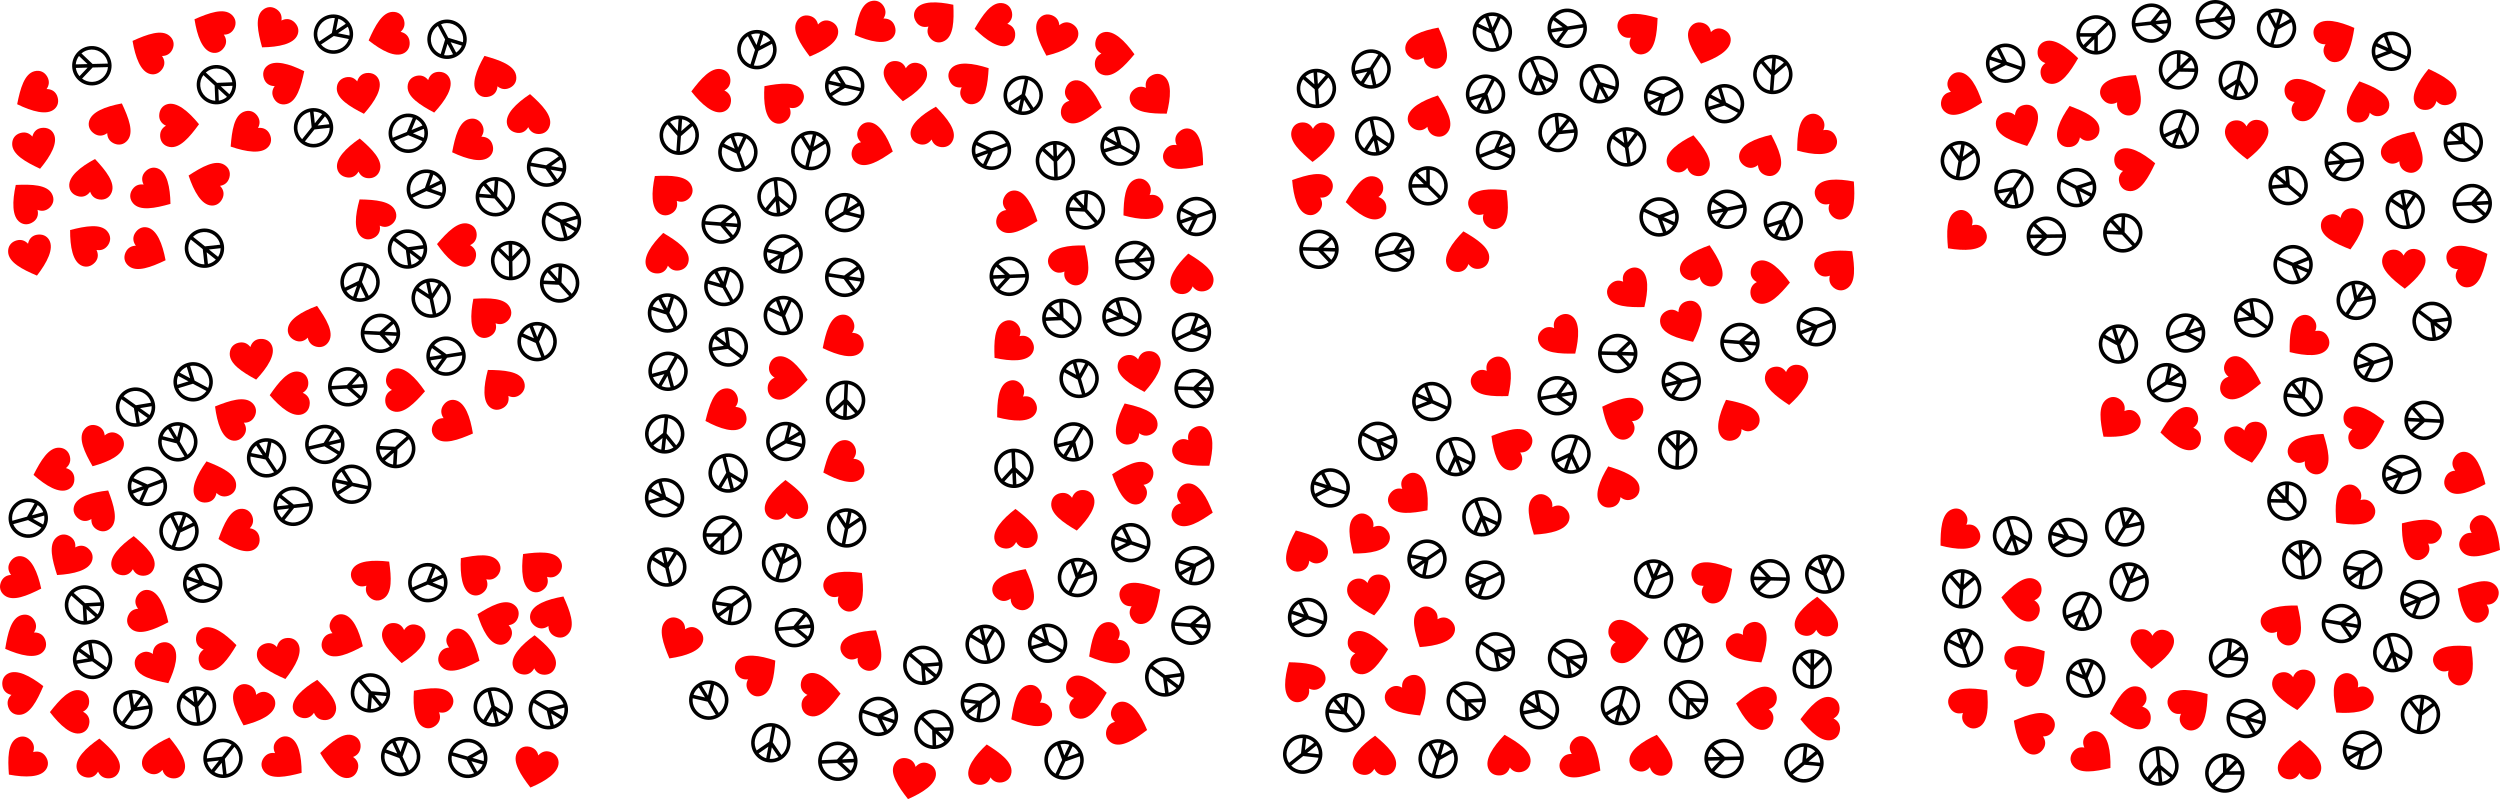 <?xml version="1.0" encoding="utf-8"?>
<svg version="1.1" id="Layer_1" xmlns="http://www.w3.org/2000/svg" xmlns:xlink="http://www.w3.org/1999/xlink" x="0px" y="0px"
	 viewBox="0 0 5000 1598.138" enable-background="new 0 0 5000 1598.138" xml:space="preserve">
<symbol  id="New_Symbol" viewBox="-25 -25 50 50">
	<path d="M0,25c-13.785,0-25-11.215-25-25s11.215-25,25-25S25-13.785,25,0S13.785,25,0,25z M20.494,0
		c0-4.84-1.688-9.293-4.504-12.803L2.253,0.933v19.436C12.497,19.244,20.494,10.539,20.494,0z M-2.253-20.369
		c-3.965,0.436-7.592,2.006-10.55,4.38L-2.253-5.44V-20.369z M2.253-5.44l10.55-10.55
		c-2.958-2.373-6.585-3.944-10.55-4.38V-5.44z M-2.253,20.369V0.933l-13.736-13.736
		C-18.806-9.293-20.494-4.84-20.494,0C-20.494,10.539-12.497,19.244-2.253,20.369z"/>
</symbol>
<symbol  id="New_Symbol_1" viewBox="-27.561 -25 55.122 50">
	<path fill="#FF0000" enable-background="new    " d="M27.09,14.346c-1.547,6.023-6.411,9.837-13.104,10.561
		C13.405,24.97,12.839,25,12.288,25c-5.817,0-9.956-3.397-12.323-8.04c-2.472,4.846-6.692,7.989-12.845,7.989
		c-0.407,0-0.823-0.014-1.248-0.042c-6.12-0.403-11.377-4.063-13.033-11.196C-30.14,0.878-16.038-12.239-0.035-25
		C16.984-12.326,30.261,2,27.09,14.346z"/>
</symbol>
<g>
	
		<use xlink:href="#New_Symbol_1"  width="55.122" height="50" x="-27.561" y="-25" transform="matrix(-1.498 0.493 0.493 1.498 4151.446 249.379)" overflow="visible"/>
	
		<use xlink:href="#New_Symbol_1"  width="55.122" height="50" x="-27.561" y="-25" transform="matrix(-1.067 -1.162 -1.162 1.067 3678.597 389.699)" overflow="visible"/>
	
		<use xlink:href="#New_Symbol_1"  width="55.122" height="50" x="-27.561" y="-25" transform="matrix(1.196 1.027 1.027 -1.196 4698.17 1395.285)" overflow="visible"/>
	
		<use xlink:href="#New_Symbol_1"  width="55.122" height="50" x="-27.561" y="-25" transform="matrix(0.236 1.559 1.559 -0.236 1988.248 51.69)" overflow="visible"/>
	
		<use xlink:href="#New_Symbol_1"  width="55.122" height="50" x="-27.561" y="-25" transform="matrix(-0.88 -1.308 -1.308 0.88 4056.761 1324.452)" overflow="visible"/>
	
		<use xlink:href="#New_Symbol_1"  width="55.122" height="50" x="-27.561" y="-25" transform="matrix(0.524 -1.487 -1.487 -0.524 2037.749 428.908)" overflow="visible"/>
	
		<use xlink:href="#New_Symbol_1"  width="55.122" height="50" x="-27.561" y="-25" transform="matrix(-0.195 -1.565 -1.565 0.195 2737.15 1303.222)" overflow="visible"/>
	
		<use xlink:href="#New_Symbol_1"  width="55.122" height="50" x="-27.561" y="-25" transform="matrix(1.221 0.998 0.998 -1.221 4231.96 842.892)" overflow="visible"/>
	
		<use xlink:href="#New_Symbol_1"  width="55.122" height="50" x="-27.561" y="-25" transform="matrix(-1.563 0.208 0.208 1.563 2381.682 546.286)" overflow="visible"/>
	
		<use xlink:href="#New_Symbol_1"  width="55.122" height="50" x="-27.561" y="-25" transform="matrix(-1.134 -1.096 -1.096 1.134 2985.63 408.999)" overflow="visible"/>
	
		<use xlink:href="#New_Symbol_1"  width="55.122" height="50" x="-27.561" y="-25" transform="matrix(1.034 1.19 1.19 -1.034 2018.887 689.932)" overflow="visible"/>
	
		<use xlink:href="#New_Symbol_1"  width="55.122" height="50" x="-27.561" y="-25" transform="matrix(-1.027 1.197 1.197 1.027 857.691 1407.165)" overflow="visible"/>
	
		<use xlink:href="#New_Symbol_1"  width="55.122" height="50" x="-27.561" y="-25" transform="matrix(1.093 1.137 1.137 -1.093 3924.487 469.34)" overflow="visible"/>
	
		<use xlink:href="#New_Symbol_1"  width="55.122" height="50" x="-27.561" y="-25" transform="matrix(0.815 -1.35 -1.35 -0.815 4966.271 1079.495)" overflow="visible"/>
	
		<use xlink:href="#New_Symbol_1"  width="55.122" height="50" x="-27.561" y="-25" transform="matrix(0.407 1.524 1.524 -0.407 775.385 70.701)" overflow="visible"/>
	
		<use xlink:href="#New_Symbol_1"  width="55.122" height="50" x="-27.561" y="-25" transform="matrix(1.527 0.393 0.393 -1.527 1629.396 74.888)" overflow="visible"/>
	
		<use xlink:href="#New_Symbol_1"  width="55.122" height="50" x="-27.561" y="-25" transform="matrix(-0.725 -1.401 -1.401 0.725 4939.748 525.88)" overflow="visible"/>
	
		<use xlink:href="#New_Symbol_1"  width="55.122" height="50" x="-27.561" y="-25" transform="matrix(0.741 1.392 1.392 -0.741 939.139 286.082)" overflow="visible"/>
	
		<use xlink:href="#New_Symbol_1"  width="55.122" height="50" x="-27.561" y="-25" transform="matrix(-0.894 -1.299 -1.299 0.894 1518.063 1343.412)" overflow="visible"/>
	
		<use xlink:href="#New_Symbol_1"  width="55.122" height="50" x="-27.561" y="-25" transform="matrix(0.325 1.543 1.543 -0.325 105.652 941.741)" overflow="visible"/>
	
		<use xlink:href="#New_Symbol_1"  width="55.122" height="50" x="-27.561" y="-25" transform="matrix(-1.393 0.739 0.739 1.393 3470.469 834.505)" overflow="visible"/>
	
		<use xlink:href="#New_Symbol_1"  width="55.122" height="50" x="-27.561" y="-25" transform="matrix(0.387 -1.529 -1.529 -0.387 2255.983 1450.299)" overflow="visible"/>
	
		<use xlink:href="#New_Symbol_1"  width="55.122" height="50" x="-27.561" y="-25" transform="matrix(-1.504 -0.473 -0.473 1.504 3407.34 528.108)" overflow="visible"/>
	
		<use xlink:href="#New_Symbol_1"  width="55.122" height="50" x="-27.561" y="-25" transform="matrix(0.643 -1.44 -1.44 -0.643 300.717 1228.359)" overflow="visible"/>
	
		<use xlink:href="#New_Symbol_1"  width="55.122" height="50" x="-27.561" y="-25" transform="matrix(-1.088 1.142 1.142 1.088 1074.683 1135.269)" overflow="visible"/>
	
		<use xlink:href="#New_Symbol_1"  width="55.122" height="50" x="-27.561" y="-25" transform="matrix(1.278 0.923 0.923 -1.278 547.293 62.763)" overflow="visible"/>
	
		<use xlink:href="#New_Symbol_1"  width="55.122" height="50" x="-27.561" y="-25" transform="matrix(-1.576 -0.065 -0.065 1.576 197.14 1516.55)" overflow="visible"/>
	
		<use xlink:href="#New_Symbol_1"  width="55.122" height="50" x="-27.561" y="-25" transform="matrix(-0.207 -1.563 -1.563 0.207 433.827 1295.457)" overflow="visible"/>
	
		<use xlink:href="#New_Symbol_1"  width="55.122" height="50" x="-27.561" y="-25" transform="matrix(-1.076 -1.153 -1.153 1.076 3945.435 1407.543)" overflow="visible"/>
	
		<use xlink:href="#New_Symbol_1"  width="55.122" height="50" x="-27.561" y="-25" transform="matrix(-1.464 0.585 0.585 1.464 3231.016 969.399)" overflow="visible"/>
	
		<use xlink:href="#New_Symbol_1"  width="55.122" height="50" x="-27.561" y="-25" transform="matrix(-1.577 -0.013 -0.013 1.577 4599.178 1519.445)" overflow="visible"/>
	
		<use xlink:href="#New_Symbol_1"  width="55.122" height="50" x="-27.561" y="-25" transform="matrix(0.321 -1.544 -1.544 -0.321 2165 207.014)" overflow="visible"/>
	
		<use xlink:href="#New_Symbol_1"  width="55.122" height="50" x="-27.561" y="-25" transform="matrix(1.073 1.155 1.155 -1.073 4701.405 1018.479)" overflow="visible"/>
	
		<use xlink:href="#New_Symbol_1"  width="55.122" height="50" x="-27.561" y="-25" transform="matrix(-0.71 -1.408 -1.408 0.71 573.237 160.119)" overflow="visible"/>
	
		<use xlink:href="#New_Symbol_1"  width="55.122" height="50" x="-27.561" y="-25" transform="matrix(1.388 0.749 0.749 -1.388 1357.542 1282.184)" overflow="visible"/>
	
		<use xlink:href="#New_Symbol_1"  width="55.122" height="50" x="-27.561" y="-25" transform="matrix(-0.139 1.571 1.571 0.139 4041.989 1198.274)" overflow="visible"/>
	
		<use xlink:href="#New_Symbol_1"  width="55.122" height="50" x="-27.561" y="-25" transform="matrix(0.986 1.231 1.231 -0.986 2025.127 809.94)" overflow="visible"/>
	
		<use xlink:href="#New_Symbol_1"  width="55.122" height="50" x="-27.561" y="-25" transform="matrix(0.22 1.562 1.562 -0.22 4359.938 859.522)" overflow="visible"/>
	
		<use xlink:href="#New_Symbol_1"  width="55.122" height="50" x="-27.561" y="-25" transform="matrix(-1.497 0.496 0.496 1.497 4731.043 200.138)" overflow="visible"/>
	
		<use xlink:href="#New_Symbol_1"  width="55.122" height="50" x="-27.561" y="-25" transform="matrix(-1.152 -1.077 -1.077 1.152 4915.428 1321.706)" overflow="visible"/>
	
		<use xlink:href="#New_Symbol_1"  width="55.122" height="50" x="-27.561" y="-25" transform="matrix(1.022 -1.201 -1.201 -1.022 2824.981 995.071)" overflow="visible"/>
	
		<use xlink:href="#New_Symbol_1"  width="55.122" height="50" x="-27.561" y="-25" transform="matrix(-0.553 -1.477 -1.477 0.553 4614.484 194.528)" overflow="visible"/>
	
		<use xlink:href="#New_Symbol_1"  width="55.122" height="50" x="-27.561" y="-25" transform="matrix(-0.232 -1.56 -1.56 0.232 4117.277 122.155)" overflow="visible"/>
	
		<use xlink:href="#New_Symbol_1"  width="55.122" height="50" x="-27.561" y="-25" transform="matrix(-0.734 1.396 1.396 0.734 423.855 56.897)" overflow="visible"/>
	
		<use xlink:href="#New_Symbol_1"  width="55.122" height="50" x="-27.561" y="-25" transform="matrix(1.466 -0.583 -0.583 -1.466 4039.808 255.251)" overflow="visible"/>
	
		<use xlink:href="#New_Symbol_1"  width="55.122" height="50" x="-27.561" y="-25" transform="matrix(0.334 1.541 1.541 -0.334 4258.299 1419.095)" overflow="visible"/>
	
		<use xlink:href="#New_Symbol_1"  width="55.122" height="50" x="-27.561" y="-25" transform="matrix(-1.563 -0.206 -0.206 1.563 1866.584 252.458)" overflow="visible"/>
	
		<use xlink:href="#New_Symbol_1"  width="55.122" height="50" x="-27.561" y="-25" transform="matrix(-0.913 -1.286 -1.286 0.913 1945.127 159.118)" overflow="visible"/>
	
		<use xlink:href="#New_Symbol_1"  width="55.122" height="50" x="-27.561" y="-25" transform="matrix(-1.444 -0.634 -0.634 1.444 3526.648 305.642)" overflow="visible"/>
	
		<use xlink:href="#New_Symbol_1"  width="55.122" height="50" x="-27.561" y="-25" transform="matrix(0.113 1.573 1.573 -0.113 578.751 787.607)" overflow="visible"/>
	
		<use xlink:href="#New_Symbol_1"  width="55.122" height="50" x="-27.561" y="-25" transform="matrix(-0.269 1.554 1.554 0.269 3510.972 1413.793)" overflow="visible"/>
	
		<use xlink:href="#New_Symbol_1"  width="55.122" height="50" x="-27.561" y="-25" transform="matrix(-0.492 1.498 1.498 0.492 414.613 363.429)" overflow="visible"/>
	
		<use xlink:href="#New_Symbol_1"  width="55.122" height="50" x="-27.561" y="-25" transform="matrix(0.778 1.372 1.372 -0.778 44.751 1278.275)" overflow="visible"/>
	
		<use xlink:href="#New_Symbol_1"  width="55.122" height="50" x="-27.561" y="-25" transform="matrix(0.972 -1.242 -1.242 -0.972 4189.857 1511.624)" overflow="visible"/>
	
		<use xlink:href="#New_Symbol_1"  width="55.122" height="50" x="-27.561" y="-25" transform="matrix(1.577 -0.036 -0.036 -1.577 4493.752 279.594)" overflow="visible"/>
	
		<use xlink:href="#New_Symbol_1"  width="55.122" height="50" x="-27.561" y="-25" transform="matrix(-0.774 1.374 1.374 0.774 464.41 832.309)" overflow="visible"/>
	
		<use xlink:href="#New_Symbol_1"  width="55.122" height="50" x="-27.561" y="-25" transform="matrix(-0.78 -1.371 -1.371 0.78 4674.355 75.247)" overflow="visible"/>
	
		<use xlink:href="#New_Symbol_1"  width="55.122" height="50" x="-27.561" y="-25" transform="matrix(-1.542 -0.33 -0.33 1.542 330.443 1513.492)" overflow="visible"/>
	
		<use xlink:href="#New_Symbol_1"  width="55.122" height="50" x="-27.561" y="-25" transform="matrix(1.31 0.878 0.878 -1.31 3089.721 1036.562)" overflow="visible"/>
	
		<use xlink:href="#New_Symbol_1"  width="55.122" height="50" x="-27.561" y="-25" transform="matrix(0.442 -1.514 -1.514 -0.442 1747.749 291.915)" overflow="visible"/>
	
		<use xlink:href="#New_Symbol_1"  width="55.122" height="50" x="-27.561" y="-25" transform="matrix(-1.415 -0.697 -0.697 1.415 226.241 242.222)" overflow="visible"/>
	
		<use xlink:href="#New_Symbol_1"  width="55.122" height="50" x="-27.561" y="-25" transform="matrix(0.018 1.577 1.577 -0.018 139.228 1423.808)" overflow="visible"/>
	
		<use xlink:href="#New_Symbol_1"  width="55.122" height="50" x="-27.561" y="-25" transform="matrix(-0.524 1.487 1.487 0.524 992.006 1241.619)" overflow="visible"/>
	
		<use xlink:href="#New_Symbol_1"  width="55.122" height="50" x="-27.561" y="-25" transform="matrix(-1.183 1.043 1.043 1.183 1335.726 381.671)" overflow="visible"/>
	
		<use xlink:href="#New_Symbol_1"  width="55.122" height="50" x="-27.561" y="-25" transform="matrix(1.573 0.114 0.114 -1.573 806.262 1286.852)" overflow="visible"/>
	
		<use xlink:href="#New_Symbol_1"  width="55.122" height="50" x="-27.561" y="-25" transform="matrix(-1.495 -0.502 -0.502 1.495 2863.209 228.274)" overflow="visible"/>
	
		<use xlink:href="#New_Symbol_1"  width="55.122" height="50" x="-27.561" y="-25" transform="matrix(-1.409 -0.709 -0.709 1.409 4810.673 298.583)" overflow="visible"/>
	
		<use xlink:href="#New_Symbol_1"  width="55.122" height="50" x="-27.561" y="-25" transform="matrix(1.544 -0.32 -0.32 -1.544 719.889 188.969)" overflow="visible"/>
	
		<use xlink:href="#New_Symbol_1"  width="55.122" height="50" x="-27.561" y="-25" transform="matrix(0.728 1.399 1.399 -0.728 1680.451 678.086)" overflow="visible"/>
	
		<use xlink:href="#New_Symbol_1"  width="55.122" height="50" x="-27.561" y="-25" transform="matrix(1.533 -0.368 -0.368 -1.533 71.017 299.173)" overflow="visible"/>
	
		<use xlink:href="#New_Symbol_1"  width="55.122" height="50" x="-27.561" y="-25" transform="matrix(-1.188 1.037 1.037 1.188 57.407 399.597)" overflow="visible"/>
	
		<use xlink:href="#New_Symbol_1"  width="55.122" height="50" x="-27.561" y="-25" transform="matrix(0.888 1.303 1.303 -0.888 493.956 271.03)" overflow="visible"/>
	
		<use xlink:href="#New_Symbol_1"  width="55.122" height="50" x="-27.561" y="-25" transform="matrix(-1.164 -1.064 -1.064 1.164 3677.737 531.573)" overflow="visible"/>
	
		<use xlink:href="#New_Symbol_1"  width="55.122" height="50" x="-27.561" y="-25" transform="matrix(-1.567 0.18 0.18 1.567 1977.893 1528.134)" overflow="visible"/>
	
		<use xlink:href="#New_Symbol_1"  width="55.122" height="50" x="-27.561" y="-25" transform="matrix(-0.934 -1.271 -1.271 0.934 3283.374 59.4)" overflow="visible"/>
	
		<use xlink:href="#New_Symbol_1"  width="55.122" height="50" x="-27.561" y="-25" transform="matrix(1.073 1.156 1.156 -1.073 46.738 1522.427)" overflow="visible"/>
	
		<use xlink:href="#New_Symbol_1"  width="55.122" height="50" x="-27.561" y="-25" transform="matrix(1.21 -1.011 -1.011 -1.21 3263.537 583.857)" overflow="visible"/>
	
		<use xlink:href="#New_Symbol_1"  width="55.122" height="50" x="-27.561" y="-25" transform="matrix(0.796 1.361 1.361 -0.796 2056.713 1418.882)" overflow="visible"/>
	
		<use xlink:href="#New_Symbol_1"  width="55.122" height="50" x="-27.561" y="-25" transform="matrix(-1.117 -1.113 -1.113 1.117 1695.87 1173.839)" overflow="visible"/>
	
		<use xlink:href="#New_Symbol_1"  width="55.122" height="50" x="-27.561" y="-25" transform="matrix(0.971 1.243 1.243 -0.971 3625.427 276.887)" overflow="visible"/>
	
		<use xlink:href="#New_Symbol_1"  width="55.122" height="50" x="-27.561" y="-25" transform="matrix(1.571 0.14 0.14 -1.571 1809.31 163.174)" overflow="visible"/>
	
		<use xlink:href="#New_Symbol_1"  width="55.122" height="50" x="-27.561" y="-25" transform="matrix(1.317 0.867 0.867 -1.317 135.911 1117.178)" overflow="visible"/>
	
		<use xlink:href="#New_Symbol_1"  width="55.122" height="50" x="-27.561" y="-25" transform="matrix(-0.189 1.566 1.566 0.189 679.518 1510.785)" overflow="visible"/>
	
		<use xlink:href="#New_Symbol_1"  width="55.122" height="50" x="-27.561" y="-25" transform="matrix(-1.575 -0.085 -0.085 1.575 1057.902 227.591)" overflow="visible"/>
	
		<use xlink:href="#New_Symbol_1"  width="55.122" height="50" x="-27.561" y="-25" transform="matrix(0.969 1.245 1.245 -0.969 2278.107 406.613)" overflow="visible"/>
	
		<use xlink:href="#New_Symbol_1"  width="55.122" height="50" x="-27.561" y="-25" transform="matrix(-1.25 0.962 0.962 1.25 743.143 430.103)" overflow="visible"/>
	
		<use xlink:href="#New_Symbol_1"  width="55.122" height="50" x="-27.561" y="-25" transform="matrix(0.693 -1.417 -1.417 -0.693 295.763 503.158)" overflow="visible"/>
	
		<use xlink:href="#New_Symbol_1"  width="55.122" height="50" x="-27.561" y="-25" transform="matrix(1.505 0.472 0.472 -1.505 3413.898 89.697)" overflow="visible"/>
	
		<use xlink:href="#New_Symbol_1"  width="55.122" height="50" x="-27.561" y="-25" transform="matrix(0.307 -1.547 -1.547 -0.307 4483.325 758.69)" overflow="visible"/>
	
		<use xlink:href="#New_Symbol_1"  width="55.122" height="50" x="-27.561" y="-25" transform="matrix(1.553 -0.276 -0.276 -1.553 505.465 720.389)" overflow="visible"/>
	
		<use xlink:href="#New_Symbol_1"  width="55.122" height="50" x="-27.561" y="-25" transform="matrix(0.656 1.434 1.434 -0.656 1682.485 928.705)" overflow="visible"/>
	
		<use xlink:href="#New_Symbol_1"  width="55.122" height="50" x="-27.561" y="-25" transform="matrix(1.219 -1 -1 -1.219 2393.729 900.975)" overflow="visible"/>
	
		<use xlink:href="#New_Symbol_1"  width="55.122" height="50" x="-27.561" y="-25" transform="matrix(0.651 -1.436 -1.436 -0.651 46.565 1160.867)" overflow="visible"/>
	
		<use xlink:href="#New_Symbol_1"  width="55.122" height="50" x="-27.561" y="-25" transform="matrix(0.046 1.576 1.576 -0.046 1422.048 181.765)" overflow="visible"/>
	
		<use xlink:href="#New_Symbol_1"  width="55.122" height="50" x="-27.561" y="-25" transform="matrix(1.545 -0.317 -0.317 -1.545 2740.505 1192.104)" overflow="visible"/>
	
		<use xlink:href="#New_Symbol_1"  width="55.122" height="50" x="-27.561" y="-25" transform="matrix(0.921 -1.28 -1.28 -0.921 308.96 384.728)" overflow="visible"/>
	
		<use xlink:href="#New_Symbol_1"  width="55.122" height="50" x="-27.561" y="-25" transform="matrix(-0.378 -1.531 -1.531 0.378 4730.682 851.92)" overflow="visible"/>
	
		<use xlink:href="#New_Symbol_1"  width="55.122" height="50" x="-27.561" y="-25" transform="matrix(1.328 0.851 0.851 -1.328 2860.698 1261.042)" overflow="visible"/>
	
		<use xlink:href="#New_Symbol_1"  width="55.122" height="50" x="-27.561" y="-25" transform="matrix(0.033 -1.577 -1.577 -0.033 2229.496 107.631)" overflow="visible"/>
	
		<use xlink:href="#New_Symbol_1"  width="55.122" height="50" x="-27.561" y="-25" transform="matrix(-1.145 -1.084 -1.084 1.145 751.189 1151.826)" overflow="visible"/>
	
		<use xlink:href="#New_Symbol_1"  width="55.122" height="50" x="-27.561" y="-25" transform="matrix(0.245 1.558 1.558 -0.245 2730.41 398.201)" overflow="visible"/>
	
		<use xlink:href="#New_Symbol_1"  width="55.122" height="50" x="-27.561" y="-25" transform="matrix(-1.359 -0.8 -0.8 1.359 196.312 1014.907)" overflow="visible"/>
	
		<use xlink:href="#New_Symbol_1"  width="55.122" height="50" x="-27.561" y="-25" transform="matrix(-1.026 1.197 1.197 1.026 1558.794 198.022)" overflow="visible"/>
	
		<use xlink:href="#New_Symbol_1"  width="55.122" height="50" x="-27.561" y="-25" transform="matrix(0.064 -1.576 -1.576 -0.064 810.61 780.894)" overflow="visible"/>
	
		<use xlink:href="#New_Symbol_1"  width="55.122" height="50" x="-27.561" y="-25" transform="matrix(0.793 -1.363 -1.363 -0.793 3166.652 1521.359)" overflow="visible"/>
	
		<use xlink:href="#New_Symbol_1"  width="55.122" height="50" x="-27.561" y="-25" transform="matrix(-1.576 0.058 0.058 1.576 1572.277 999.405)" overflow="visible"/>
	
		<use xlink:href="#New_Symbol_1"  width="55.122" height="50" x="-27.561" y="-25" transform="matrix(-1.577 -0.035 -0.035 1.577 2749.204 1510.82)" overflow="visible"/>
	
		<use xlink:href="#New_Symbol_1"  width="55.122" height="50" x="-27.561" y="-25" transform="matrix(-1.413 -0.7 -0.7 1.413 2859.334 90.521)" overflow="visible"/>
	
		<use xlink:href="#New_Symbol_1"  width="55.122" height="50" x="-27.561" y="-25" transform="matrix(-1.542 -0.33 -0.33 1.542 3305.356 1508.119)" overflow="visible"/>
	
		<use xlink:href="#New_Symbol_1"  width="55.122" height="50" x="-27.561" y="-25" transform="matrix(-1.576 -0.057 -0.057 1.576 717.941 316.4)" overflow="visible"/>
	
		<use xlink:href="#New_Symbol_1"  width="55.122" height="50" x="-27.561" y="-25" transform="matrix(-1.504 0.476 0.476 1.504 424.826 960.356)" overflow="visible"/>
	
		<use xlink:href="#New_Symbol_1"  width="55.122" height="50" x="-27.561" y="-25" transform="matrix(1.393 -0.739 -0.739 -1.393 318.266 1331.521)" overflow="visible"/>
	
		<use xlink:href="#New_Symbol_1"  width="55.122" height="50" x="-27.561" y="-25" transform="matrix(-1.55 -0.293 -0.293 1.55 3379.517 309.307)" overflow="visible"/>
	
		<use xlink:href="#New_Symbol_1"  width="55.122" height="50" x="-27.561" y="-25" transform="matrix(1.576 0.046 0.046 -1.576 4304.115 1298.389)" overflow="visible"/>
	
		<use xlink:href="#New_Symbol_1"  width="55.122" height="50" x="-27.561" y="-25" transform="matrix(-1.449 0.622 0.622 1.449 984.375 148.025)" overflow="visible"/>
	
		<use xlink:href="#New_Symbol_1"  width="55.122" height="50" x="-27.561" y="-25" transform="matrix(-0.835 1.338 1.338 0.835 2617.72 381.043)" overflow="visible"/>
	
		<use xlink:href="#New_Symbol_1"  width="55.122" height="50" x="-27.561" y="-25" transform="matrix(0.024 -1.577 -1.577 -0.024 3540.461 564.47)" overflow="visible"/>
	
		<use xlink:href="#New_Symbol_1"  width="55.122" height="50" x="-27.561" y="-25" transform="matrix(1.577 0.019 0.019 -1.577 2625.615 284.44)" overflow="visible"/>
	
		<use xlink:href="#New_Symbol_1"  width="55.122" height="50" x="-27.561" y="-25" transform="matrix(-1.514 -0.443 -0.443 1.514 622.967 649.592)" overflow="visible"/>
	
		<use xlink:href="#New_Symbol_1"  width="55.122" height="50" x="-27.561" y="-25" transform="matrix(-0.75 1.387 1.387 0.75 4062.369 1460.121)" overflow="visible"/>
	
		<use xlink:href="#New_Symbol_1"  width="55.122" height="50" x="-27.561" y="-25" transform="matrix(-1.576 -0.045 -0.045 1.576 3633.236 1232.849)" overflow="visible"/>
	
		<use xlink:href="#New_Symbol_1"  width="55.122" height="50" x="-27.561" y="-25" transform="matrix(-1.254 0.956 0.956 1.254 2601.679 1355.874)" overflow="visible"/>
	
		<use xlink:href="#New_Symbol_1"  width="55.122" height="50" x="-27.561" y="-25" transform="matrix(-1.006 1.214 1.214 1.006 952.013 1141.53)" overflow="visible"/>
	
		<use xlink:href="#New_Symbol_1"  width="55.122" height="50" x="-27.561" y="-25" transform="matrix(-1.305 -0.885 -0.885 1.305 4624.741 900.422)" overflow="visible"/>
	
		<use xlink:href="#New_Symbol_1"  width="55.122" height="50" x="-27.561" y="-25" transform="matrix(1.561 -0.226 -0.226 -1.561 2147.993 1022.098)" overflow="visible"/>
	
		<use xlink:href="#New_Symbol_1"  width="55.122" height="50" x="-27.561" y="-25" transform="matrix(-0.251 -1.557 -1.557 0.251 2174.498 1391.686)" overflow="visible"/>
	
		<use xlink:href="#New_Symbol_1"  width="55.122" height="50" x="-27.561" y="-25" transform="matrix(-0.792 -1.364 -1.364 0.792 2286.35 1199.007)" overflow="visible"/>
	
		<use xlink:href="#New_Symbol_1"  width="55.122" height="50" x="-27.561" y="-25" transform="matrix(-0.785 1.368 1.368 0.785 3017.09 891.663)" overflow="visible"/>
	
		<use xlink:href="#New_Symbol_1"  width="55.122" height="50" x="-27.561" y="-25" transform="matrix(0.631 -1.445 -1.445 -0.631 922.835 1305.678)" overflow="visible"/>
	
		<use xlink:href="#New_Symbol_1"  width="55.122" height="50" x="-27.561" y="-25" transform="matrix(0.441 -1.514 -1.514 -0.441 2387.614 1014.169)" overflow="visible"/>
	
		<use xlink:href="#New_Symbol_1"  width="55.122" height="50" x="-27.561" y="-25" transform="matrix(-0.365 -1.534 -1.534 0.365 4272.026 335.603)" overflow="visible"/>
	
		<use xlink:href="#New_Symbol_1"  width="55.122" height="50" x="-27.561" y="-25" transform="matrix(1.311 -0.876 -0.876 -1.311 3500.907 1291.954)" overflow="visible"/>
	
		<use xlink:href="#New_Symbol_1"  width="55.122" height="50" x="-27.561" y="-25" transform="matrix(-0.172 -1.568 -1.568 0.172 3258.144 1281.249)" overflow="visible"/>
	
		<use xlink:href="#New_Symbol_1"  width="55.122" height="50" x="-27.561" y="-25" transform="matrix(0.104 -1.573 -1.573 -0.104 1576.013 756.981)" overflow="visible"/>
	
		<use xlink:href="#New_Symbol_1"  width="55.122" height="50" x="-27.561" y="-25" transform="matrix(-1.441 0.64 0.64 1.441 2607.569 1097.001)" overflow="visible"/>
	
		<use xlink:href="#New_Symbol_1"  width="55.122" height="50" x="-27.561" y="-25" transform="matrix(-0.503 1.495 1.495 0.503 2261.626 961.176)" overflow="visible"/>
	
		<use xlink:href="#New_Symbol_1"  width="55.122" height="50" x="-27.561" y="-25" transform="matrix(-1.576 -0.042 -0.042 1.576 266.348 1111.612)" overflow="visible"/>
	
		<use xlink:href="#New_Symbol_1"  width="55.122" height="50" x="-27.561" y="-25" transform="matrix(-0.686 1.42 1.42 0.686 3239.91 830.615)" overflow="visible"/>
	
		<use xlink:href="#New_Symbol_1"  width="55.122" height="50" x="-27.561" y="-25" transform="matrix(0.624 -1.448 -1.448 -0.624 689.5 1276.954)" overflow="visible"/>
	
		<use xlink:href="#New_Symbol_1"  width="55.122" height="50" x="-27.561" y="-25" transform="matrix(1.524 -0.406 -0.406 -1.524 560.706 1319.883)" overflow="visible"/>
	
		<use xlink:href="#New_Symbol_1"  width="55.122" height="50" x="-27.561" y="-25" transform="matrix(1.457 0.603 0.603 -1.457 502.197 1414.324)" overflow="visible"/>
	
		<use xlink:href="#New_Symbol_1"  width="55.122" height="50" x="-27.561" y="-25" transform="matrix(-1.557 0.253 0.253 1.557 3015.384 1508.521)" overflow="visible"/>
	
		<use xlink:href="#New_Symbol_1"  width="55.122" height="50" x="-27.561" y="-25" transform="matrix(-0.051 1.576 1.576 0.051 913.383 489.51)" overflow="visible"/>
	
		<use xlink:href="#New_Symbol_1"  width="55.122" height="50" x="-27.561" y="-25" transform="matrix(-0.94 -1.266 -1.266 0.94 4383.51 1411.583)" overflow="visible"/>
	
		<use xlink:href="#New_Symbol_1"  width="55.122" height="50" x="-27.561" y="-25" transform="matrix(-1.241 -0.973 -0.973 1.241 2145.439 521.921)" overflow="visible"/>
	
		<use xlink:href="#New_Symbol_1"  width="55.122" height="50" x="-27.561" y="-25" transform="matrix(1.576 -0.056 -0.056 -1.576 4808.224 537.957)" overflow="visible"/>
	
		<use xlink:href="#New_Symbol_1"  width="55.122" height="50" x="-27.561" y="-25" transform="matrix(0.951 -1.258 -1.258 -0.951 2374.706 306.35)" overflow="visible"/>
	
		<use xlink:href="#New_Symbol_1"  width="55.122" height="50" x="-27.561" y="-25" transform="matrix(-1.532 0.374 0.374 1.532 4866.418 176.193)" overflow="visible"/>
	
		<use xlink:href="#New_Symbol_1"  width="55.122" height="50" x="-27.561" y="-25" transform="matrix(1.415 -0.696 -0.696 -1.415 3368.775 648.229)" overflow="visible"/>
	
		<use xlink:href="#New_Symbol_1"  width="55.122" height="50" x="-27.561" y="-25" transform="matrix(1.535 0.363 0.363 -1.535 1825.117 1559.783)" overflow="visible"/>
	
		<use xlink:href="#New_Symbol_1"  width="55.122" height="50" x="-27.561" y="-25" transform="matrix(-1.297 -0.897 -0.897 1.297 4249.506 182.616)" overflow="visible"/>
	
		<use xlink:href="#New_Symbol_1"  width="55.122" height="50" x="-27.561" y="-25" transform="matrix(-0.95 1.258 1.258 0.95 171.631 483.842)" overflow="visible"/>
	
		<use xlink:href="#New_Symbol_1"  width="55.122" height="50" x="-27.561" y="-25" transform="matrix(-0.803 -1.357 -1.357 0.803 3430.344 1157.862)" overflow="visible"/>
	
		<use xlink:href="#New_Symbol_1"  width="55.122" height="50" x="-27.561" y="-25" transform="matrix(-0.962 1.25 1.25 0.962 4835.059 1070.789)" overflow="visible"/>
	
		<use xlink:href="#New_Symbol_1"  width="55.122" height="50" x="-27.561" y="-25" transform="matrix(0.732 -1.397 -1.397 -0.732 910.913 848.665)" overflow="visible"/>
	
		<use xlink:href="#New_Symbol_1"  width="55.122" height="50" x="-27.561" y="-25" transform="matrix(0.504 -1.494 -1.494 -0.504 3927.12 192.27)" overflow="visible"/>
	
		<use xlink:href="#New_Symbol_1"  width="55.122" height="50" x="-27.561" y="-25" transform="matrix(1.467 0.579 0.579 -1.467 199.648 895.828)" overflow="visible"/>
	
		<use xlink:href="#New_Symbol_1"  width="55.122" height="50" x="-27.561" y="-25" transform="matrix(-1.407 -0.713 -0.713 1.407 1108.938 1228.108)" overflow="visible"/>
	
		<use xlink:href="#New_Symbol_1"  width="55.122" height="50" x="-27.561" y="-25" transform="matrix(0.639 -1.442 -1.442 -0.639 4934.896 952.14)" overflow="visible"/>
	
		<use xlink:href="#New_Symbol_1"  width="55.122" height="50" x="-27.561" y="-25" transform="matrix(0.94 -1.266 -1.266 -0.94 571.622 1522.146)" overflow="visible"/>
	
		<use xlink:href="#New_Symbol_1"  width="55.122" height="50" x="-27.561" y="-25" transform="matrix(-0.06 -1.576 -1.576 0.06 1641.681 1388.743)" overflow="visible"/>
	
		<use xlink:href="#New_Symbol_1"  width="55.122" height="50" x="-27.561" y="-25" transform="matrix(0.99 1.228 1.228 -0.99 3911.82 1066.472)" overflow="visible"/>
	
		<use xlink:href="#New_Symbol_1"  width="55.122" height="50" x="-27.561" y="-25" transform="matrix(-1.168 1.06 1.06 1.168 973.157 626.817)" overflow="visible"/>
	
		<use xlink:href="#New_Symbol_1"  width="55.122" height="50" x="-27.561" y="-25" transform="matrix(1.214 -1.006 -1.006 -1.214 3125.357 676.8)" overflow="visible"/>
	
		<use xlink:href="#New_Symbol_1"  width="55.122" height="50" x="-27.561" y="-25" transform="matrix(-0.071 -1.575 -1.575 0.071 358.658 250.156)" overflow="visible"/>
	
		<use xlink:href="#New_Symbol_1"  width="55.122" height="50" x="-27.561" y="-25" transform="matrix(1.548 -0.302 -0.302 -1.548 2281.442 745.133)" overflow="visible"/>
	
		<use xlink:href="#New_Symbol_1"  width="55.122" height="50" x="-27.561" y="-25" transform="matrix(-0.764 1.38 1.38 0.764 4949.981 1196.335)" overflow="visible"/>
	
		<use xlink:href="#New_Symbol_1"  width="55.122" height="50" x="-27.561" y="-25" transform="matrix(-1.405 -0.716 -0.716 1.405 2033.412 1173.311)" overflow="visible"/>
	
		<use xlink:href="#New_Symbol_1"  width="55.122" height="50" x="-27.561" y="-25" transform="matrix(-1.559 0.24 0.24 1.559 2932.731 501.677)" overflow="visible"/>
	
		<use xlink:href="#New_Symbol_1"  width="55.122" height="50" x="-27.561" y="-25" transform="matrix(-0.719 1.403 1.403 0.719 300.151 99.813)" overflow="visible"/>
	
		<use xlink:href="#New_Symbol_1"  width="55.122" height="50" x="-27.561" y="-25" transform="matrix(1.57 -0.147 -0.147 -1.57 3574.664 770.716)" overflow="visible"/>
	
		<use xlink:href="#New_Symbol_1"  width="55.122" height="50" x="-27.561" y="-25" transform="matrix(-1.039 -1.186 -1.186 1.039 1876.974 35.43)" overflow="visible"/>
	
		<use xlink:href="#New_Symbol_1"  width="55.122" height="50" x="-27.561" y="-25" transform="matrix(-0.419 -1.52 -1.52 0.419 48.62 1382.628)" overflow="visible"/>
	
		<use xlink:href="#New_Symbol_1"  width="55.122" height="50" x="-27.561" y="-25" transform="matrix(-1.312 -0.874 -0.874 1.312 1730.192 1293.432)" overflow="visible"/>
	
		<use xlink:href="#New_Symbol_1"  width="55.122" height="50" x="-27.561" y="-25" transform="matrix(0.513 1.491 1.491 -0.513 474.248 1065.258)" overflow="visible"/>
	
		<use xlink:href="#New_Symbol_1"  width="55.122" height="50" x="-27.561" y="-25" transform="matrix(-1.569 -0.155 -0.155 1.569 630.511 1398.913)" overflow="visible"/>
	
		<use xlink:href="#New_Symbol_1"  width="55.122" height="50" x="-27.561" y="-25" transform="matrix(1.506 -0.468 -0.468 -1.506 4689.2 461.165)" overflow="visible"/>
	
		<use xlink:href="#New_Symbol_1"  width="55.122" height="50" x="-27.561" y="-25" transform="matrix(-1.238 0.977 0.977 1.238 1000.112 770.878)" overflow="visible"/>
	
		<use xlink:href="#New_Symbol_1"  width="55.122" height="50" x="-27.561" y="-25" transform="matrix(1.229 -0.989 -0.989 -1.229 2308.757 196.537)" overflow="visible"/>
	
		<use xlink:href="#New_Symbol_1"  width="55.122" height="50" x="-27.561" y="-25" transform="matrix(1.531 0.378 0.378 -1.531 1070.297 1536.819)" overflow="visible"/>
	
		<use xlink:href="#New_Symbol_1"  width="55.122" height="50" x="-27.561" y="-25" transform="matrix(1.452 0.615 0.615 -1.452 2108.266 75.103)" overflow="visible"/>
	
		<use xlink:href="#New_Symbol_1"  width="55.122" height="50" x="-27.561" y="-25" transform="matrix(-1.561 0.224 0.224 1.561 1331.949 504.867)" overflow="visible"/>
	
		<use xlink:href="#New_Symbol_1"  width="55.122" height="50" x="-27.561" y="-25" transform="matrix(0.036 1.577 1.577 -0.036 3640.257 1437.661)" overflow="visible"/>
	
		<use xlink:href="#New_Symbol_1"  width="55.122" height="50" x="-27.561" y="-25" transform="matrix(0.795 1.362 1.362 -0.795 2212.37 1293.256)" overflow="visible"/>
	
		<use xlink:href="#New_Symbol_1"  width="55.122" height="50" x="-27.561" y="-25" transform="matrix(0.668 1.428 1.428 -0.668 1446.63 825.288)" overflow="visible"/>
	
		<use xlink:href="#New_Symbol_1"  width="55.122" height="50" x="-27.561" y="-25" transform="matrix(-1.577 0.033 0.033 1.577 2031.652 1057.257)" overflow="visible"/>
	
		<use xlink:href="#New_Symbol_1"  width="55.122" height="50" x="-27.561" y="-25" transform="matrix(1.518 -0.426 -0.426 -1.518 63.33 513.242)" overflow="visible"/>
	
		<use xlink:href="#New_Symbol_1"  width="55.122" height="50" x="-27.561" y="-25" transform="matrix(1.201 -1.022 -1.022 -1.201 2990.96 762.064)" overflow="visible"/>
	
		<use xlink:href="#New_Symbol_1"  width="55.122" height="50" x="-27.561" y="-25" transform="matrix(1.534 -0.366 -0.366 -1.534 4494.877 887.05)" overflow="visible"/>
	
		<use xlink:href="#New_Symbol_1"  width="55.122" height="50" x="-27.561" y="-25" transform="matrix(-1.577 -0.017 -0.017 1.577 1068.698 1309.893)" overflow="visible"/>
	
		<use xlink:href="#New_Symbol_1"  width="55.122" height="50" x="-27.561" y="-25" transform="matrix(-1.243 -0.97 -0.97 1.243 4570.724 1242.122)" overflow="visible"/>
	
		<use xlink:href="#New_Symbol_1"  width="55.122" height="50" x="-27.561" y="-25" transform="matrix(1.002 1.218 1.218 -1.002 4609.864 679.195)" overflow="visible"/>
	
		<use xlink:href="#New_Symbol_1"  width="55.122" height="50" x="-27.561" y="-25" transform="matrix(-1.56 -0.232 -0.232 1.56 184.177 356.97)" overflow="visible"/>
	
		<use xlink:href="#New_Symbol_1"  width="55.122" height="50" x="-27.561" y="-25" transform="matrix(1.55 -0.288 -0.288 -1.55 861.257 186.423)" overflow="visible"/>
	
		<use xlink:href="#New_Symbol_1"  width="55.122" height="50" x="-27.561" y="-25" transform="matrix(0.723 1.401 1.401 -0.723 69.359 190.421)" overflow="visible"/>
	
		<use xlink:href="#New_Symbol_1"  width="55.122" height="50" x="-27.561" y="-25" transform="matrix(1.564 -0.2 -0.2 -1.564 4589.589 1381.034)" overflow="visible"/>
	
		<use xlink:href="#New_Symbol_1"  width="55.122" height="50" x="-27.561" y="-25" transform="matrix(-1.417 0.691 0.691 1.417 2266.504 842.396)" overflow="visible"/>
	
		<use xlink:href="#New_Symbol_1"  width="55.122" height="50" x="-27.561" y="-25" transform="matrix(1.255 0.955 0.955 -1.255 2730.365 1075.676)" overflow="visible"/>
	
		<use xlink:href="#New_Symbol_1"  width="55.122" height="50" x="-27.561" y="-25" transform="matrix(0.78 1.37 1.37 -0.78 1743.682 50.375)" overflow="visible"/>
	
		<use xlink:href="#New_Symbol_1"  width="55.122" height="50" x="-27.561" y="-25" transform="matrix(1.325 -0.856 -0.856 -1.325 2818.862 1397.752)" overflow="visible"/>
	
		<use xlink:href="#New_Symbol"  width="50" height="50" x="-25" y="-25" transform="matrix(-1.061 1.167 1.167 1.061 2123.701 636.812)" overflow="visible"/>
	
		<use xlink:href="#New_Symbol"  width="50" height="50" x="-25" y="-25" transform="matrix(-1.219 -1 -1 1.219 3116.075 265.12)" overflow="visible"/>
	
		<use xlink:href="#New_Symbol"  width="50" height="50" x="-25" y="-25" transform="matrix(0.781 1.37 1.37 -0.781 2389.25 1131.28)" overflow="visible"/>
	
		<use xlink:href="#New_Symbol"  width="50" height="50" x="-25" y="-25" transform="matrix(-0.751 1.387 1.387 0.751 2243.854 633.532)" overflow="visible"/>
	
		<use xlink:href="#New_Symbol"  width="50" height="50" x="-25" y="-25" transform="matrix(-1.275 -0.929 -0.929 1.275 265.788 1419.28)" overflow="visible"/>
	
		<use xlink:href="#New_Symbol"  width="50" height="50" x="-25" y="-25" transform="matrix(0.403 -1.525 -1.525 -0.403 4492.395 1437.043)" overflow="visible"/>
	
		<use xlink:href="#New_Symbol"  width="50" height="50" x="-25" y="-25" transform="matrix(0.176 1.567 1.567 -0.176 586.314 1012.69)" overflow="visible"/>
	
		<use xlink:href="#New_Symbol"  width="50" height="50" x="-25" y="-25" transform="matrix(0.925 1.278 1.278 -0.925 4725.6 1139.434)" overflow="visible"/>
	
		<use xlink:href="#New_Symbol"  width="50" height="50" x="-25" y="-25" transform="matrix(0.43 -1.517 -1.517 -0.43 935.507 1516.799)" overflow="visible"/>
	
		<use xlink:href="#New_Symbol"  width="50" height="50" x="-25" y="-25" transform="matrix(-0.987 -1.23 -1.23 0.987 4456.995 1316.038)" overflow="visible"/>
	
		<use xlink:href="#New_Symbol"  width="50" height="50" x="-25" y="-25" transform="matrix(0.848 1.329 1.329 -0.848 1566.274 507.885)" overflow="visible"/>
	
		<use xlink:href="#New_Symbol"  width="50" height="50" x="-25" y="-25" transform="matrix(0.564 1.473 1.473 -0.564 3632.53 653.528)" overflow="visible"/>
	
		<use xlink:href="#New_Symbol"  width="50" height="50" x="-25" y="-25" transform="matrix(0.777 -1.373 -1.373 -0.777 1122.925 443.187)" overflow="visible"/>
	
		<use xlink:href="#New_Symbol"  width="50" height="50" x="-25" y="-25" transform="matrix(-1.171 1.056 1.056 1.171 2170.855 419.855)" overflow="visible"/>
	
		<use xlink:href="#New_Symbol"  width="50" height="50" x="-25" y="-25" transform="matrix(-1.548 0.299 0.299 1.548 4810.468 418.816)" overflow="visible"/>
	
		<use xlink:href="#New_Symbol"  width="50" height="50" x="-25" y="-25" transform="matrix(-1.443 -0.636 -0.636 1.443 4258.299 1164.061)" overflow="visible"/>
	
		<use xlink:href="#New_Symbol"  width="50" height="50" x="-25" y="-25" transform="matrix(1.368 0.785 0.785 -1.368 1336.114 742.59)" overflow="visible"/>
	
		<use xlink:href="#New_Symbol"  width="50" height="50" x="-25" y="-25" transform="matrix(0.661 -1.432 -1.432 -0.661 3318.194 433.918)" overflow="visible"/>
	
		<use xlink:href="#New_Symbol"  width="50" height="50" x="-25" y="-25" transform="matrix(0.266 -1.554 -1.554 -0.266 4682.797 1247.082)" overflow="visible"/>
	
		<use xlink:href="#New_Symbol"  width="50" height="50" x="-25" y="-25" transform="matrix(-0.51 1.492 1.492 0.51 405.403 1166.484)" overflow="visible"/>
	
		<use xlink:href="#New_Symbol"  width="50" height="50" x="-25" y="-25" transform="matrix(-0.874 -1.313 -1.313 0.874 666.846 68.271)" overflow="visible"/>
	
		<use xlink:href="#New_Symbol"  width="50" height="50" x="-25" y="-25" transform="matrix(-1.333 -0.843 -0.843 1.333 4249.465 1053.822)" overflow="visible"/>
	
		<use xlink:href="#New_Symbol"  width="50" height="50" x="-25" y="-25" transform="matrix(1.491 0.513 0.513 -1.491 720.119 564.337)" overflow="visible"/>
	
		<use xlink:href="#New_Symbol"  width="50" height="50" x="-25" y="-25" transform="matrix(-0.498 1.496 1.496 0.498 2261.576 1085.35)" overflow="visible"/>
	
		<use xlink:href="#New_Symbol"  width="50" height="50" x="-25" y="-25" transform="matrix(-1.544 0.321 0.321 1.544 862.32 596.33)" overflow="visible"/>
	
		<use xlink:href="#New_Symbol"  width="50" height="50" x="-25" y="-25" transform="matrix(-0.684 -1.421 -1.421 0.684 852.676 378.277)" overflow="visible"/>
	
		<use xlink:href="#New_Symbol"  width="50" height="50" x="-25" y="-25" transform="matrix(1.568 0.167 0.167 -1.568 1329.457 867.826)" overflow="visible"/>
	
		<use xlink:href="#New_Symbol"  width="50" height="50" x="-25" y="-25" transform="matrix(-0.984 -1.233 -1.233 0.984 2605.386 1508.392)" overflow="visible"/>
	
		<use xlink:href="#New_Symbol"  width="50" height="50" x="-25" y="-25" transform="matrix(1.531 -0.378 -0.378 -1.531 986.448 1414.01)" overflow="visible"/>
	
		<use xlink:href="#New_Symbol"  width="50" height="50" x="-25" y="-25" transform="matrix(-1.511 0.452 0.452 1.511 4236.913 688.158)" overflow="visible"/>
	
		<use xlink:href="#New_Symbol"  width="50" height="50" x="-25" y="-25" transform="matrix(0.244 1.558 1.558 -0.244 892.084 712.273)" overflow="visible"/>
	
		<use xlink:href="#New_Symbol"  width="50" height="50" x="-25" y="-25" transform="matrix(-1.38 0.763 0.763 1.38 1447.673 573.055)" overflow="visible"/>
	
		<use xlink:href="#New_Symbol"  width="50" height="50" x="-25" y="-25" transform="matrix(-0.452 -1.511 -1.511 0.452 4371.204 666.116)" overflow="visible"/>
	
		<use xlink:href="#New_Symbol"  width="50" height="50" x="-25" y="-25" transform="matrix(0.359 1.536 1.536 -0.359 3362.493 762.699)" overflow="visible"/>
	
		<use xlink:href="#New_Symbol"  width="50" height="50" x="-25" y="-25" transform="matrix(1.529 -0.388 -0.388 -1.529 1456.254 946.146)" overflow="visible"/>
	
		<use xlink:href="#New_Symbol"  width="50" height="50" x="-25" y="-25" transform="matrix(1.393 0.74 0.74 -1.393 2971.08 188.29)" overflow="visible"/>
	
		<use xlink:href="#New_Symbol"  width="50" height="50" x="-25" y="-25" transform="matrix(0.04 1.577 1.577 -0.04 183.721 131.484)" overflow="visible"/>
	
		<use xlink:href="#New_Symbol"  width="50" height="50" x="-25" y="-25" transform="matrix(-1.535 0.36 0.36 1.535 1333.627 1134.158)" overflow="visible"/>
	
		<use xlink:href="#New_Symbol"  width="50" height="50" x="-25" y="-25" transform="matrix(1.543 0.326 0.326 -1.543 2046.433 190.6)" overflow="visible"/>
	
		<use xlink:href="#New_Symbol"  width="50" height="50" x="-25" y="-25" transform="matrix(1.02 -1.203 -1.203 -1.02 1845.609 1330.686)" overflow="visible"/>
	
		<use xlink:href="#New_Symbol"  width="50" height="50" x="-25" y="-25" transform="matrix(0.457 1.509 1.509 -0.457 4746.572 725.069)" overflow="visible"/>
	
		<use xlink:href="#New_Symbol"  width="50" height="50" x="-25" y="-25" transform="matrix(1.482 0.54 0.54 -1.482 4358.546 258.099)" overflow="visible"/>
	
		<use xlink:href="#New_Symbol"  width="50" height="50" x="-25" y="-25" transform="matrix(-0.679 -1.423 -1.423 0.679 2382.878 664.494)" overflow="visible"/>
	
		<use xlink:href="#New_Symbol"  width="50" height="50" x="-25" y="-25" transform="matrix(-0.76 1.382 1.382 0.76 1329.142 995.542)" overflow="visible"/>
	
		<use xlink:href="#New_Symbol"  width="50" height="50" x="-25" y="-25" transform="matrix(1.395 0.735 0.735 -1.395 3566.532 441.973)" overflow="visible"/>
	
		<use xlink:href="#New_Symbol"  width="50" height="50" x="-25" y="-25" transform="matrix(-1.513 -0.446 -0.446 1.513 4553.047 56.641)" overflow="visible"/>
	
		<use xlink:href="#New_Symbol"  width="50" height="50" x="-25" y="-25" transform="matrix(-0.204 -1.564 -1.564 0.204 4430.72 39.428)" overflow="visible"/>
	
		<use xlink:href="#New_Symbol"  width="50" height="50" x="-25" y="-25" transform="matrix(1.179 -1.047 -1.047 -1.179 3376.97 1399.275)" overflow="visible"/>
	
		<use xlink:href="#New_Symbol"  width="50" height="50" x="-25" y="-25" transform="matrix(1.052 1.175 1.175 -1.052 791.484 897.154)" overflow="visible"/>
	
		<use xlink:href="#New_Symbol"  width="50" height="50" x="-25" y="-25" transform="matrix(-1.576 0.058 0.058 1.576 2110.778 321.401)" overflow="visible"/>
	
		<use xlink:href="#New_Symbol"  width="50" height="50" x="-25" y="-25" transform="matrix(-0.35 1.538 1.538 0.35 1689.408 171.961)" overflow="visible"/>
	
		<use xlink:href="#New_Symbol"  width="50" height="50" x="-25" y="-25" transform="matrix(-0.168 -1.568 -1.568 0.168 4302.855 46.277)" overflow="visible"/>
	
		<use xlink:href="#New_Symbol"  width="50" height="50" x="-25" y="-25" transform="matrix(-0.774 1.374 1.374 0.774 2095.2 1286.546)" overflow="visible"/>
	
		<use xlink:href="#New_Symbol"  width="50" height="50" x="-25" y="-25" transform="matrix(1.57 -0.151 -0.151 -1.57 1554.014 393.598)" overflow="visible"/>
	
		<use xlink:href="#New_Symbol"  width="50" height="50" x="-25" y="-25" transform="matrix(0.957 1.254 1.254 -0.957 1960.701 1405.305)" overflow="visible"/>
	
		<use xlink:href="#New_Symbol"  width="50" height="50" x="-25" y="-25" transform="matrix(-1.338 0.835 0.835 1.338 1417.523 1400.318)" overflow="visible"/>
	
		<use xlink:href="#New_Symbol"  width="50" height="50" x="-25" y="-25" transform="matrix(-0.356 -1.536 -1.536 0.356 649.642 888.834)" overflow="visible"/>
	
		<use xlink:href="#New_Symbol"  width="50" height="50" x="-25" y="-25" transform="matrix(1.299 0.894 0.894 -1.299 4027.842 377.761)" overflow="visible"/>
	
		<use xlink:href="#New_Symbol"  width="50" height="50" x="-25" y="-25" transform="matrix(0.065 1.576 1.576 -0.065 2018.455 552.721)" overflow="visible"/>
	
		<use xlink:href="#New_Symbol"  width="50" height="50" x="-25" y="-25" transform="matrix(-1.569 0.159 0.159 1.569 4603.53 1119.649)" overflow="visible"/>
	
		<use xlink:href="#New_Symbol"  width="50" height="50" x="-25" y="-25" transform="matrix(0.987 -1.23 -1.23 -0.987 408.874 496.386)" overflow="visible"/>
	
		<use xlink:href="#New_Symbol"  width="50" height="50" x="-25" y="-25" transform="matrix(-0.871 -1.315 -1.315 0.871 4333.184 765.322)" overflow="visible"/>
	
		<use xlink:href="#New_Symbol"  width="50" height="50" x="-25" y="-25" transform="matrix(-1.56 0.232 0.232 1.56 3253.161 293.848)" overflow="visible"/>
	
		<use xlink:href="#New_Symbol"  width="50" height="50" x="-25" y="-25" transform="matrix(-1.482 0.538 0.538 1.482 1475.777 304.381)" overflow="visible"/>
	
		<use xlink:href="#New_Symbol"  width="50" height="50" x="-25" y="-25" transform="matrix(-1.311 0.877 0.877 1.311 533.182 915.784)" overflow="visible"/>
	
		<use xlink:href="#New_Symbol"  width="50" height="50" x="-25" y="-25" transform="matrix(0.929 1.275 1.275 -0.929 1463.681 1210.99)" overflow="visible"/>
	
		<use xlink:href="#New_Symbol"  width="50" height="50" x="-25" y="-25" transform="matrix(-1.505 -0.472 -0.472 1.505 1513.854 99.302)" overflow="visible"/>
	
		<use xlink:href="#New_Symbol"  width="50" height="50" x="-25" y="-25" transform="matrix(-1.484 -0.535 -0.535 1.484 357.993 1062.353)" overflow="visible"/>
	
		<use xlink:href="#New_Symbol"  width="50" height="50" x="-25" y="-25" transform="matrix(-1.47 0.571 0.571 1.47 1074.244 683.269)" overflow="visible"/>
	
		<use xlink:href="#New_Symbol"  width="50" height="50" x="-25" y="-25" transform="matrix(-1.488 0.521 0.521 1.488 3649.434 1148.279)" overflow="visible"/>
	
		<use xlink:href="#New_Symbol"  width="50" height="50" x="-25" y="-25" transform="matrix(-1.534 -0.366 -0.366 1.534 1621.607 301.164)" overflow="visible"/>
	
		<use xlink:href="#New_Symbol"  width="50" height="50" x="-25" y="-25" transform="matrix(-0.067 -1.576 -1.576 0.067 1675.661 1522.52)" overflow="visible"/>
	
		<use xlink:href="#New_Symbol"  width="50" height="50" x="-25" y="-25" transform="matrix(0.273 -1.553 -1.553 -0.273 1093.172 334.315)" overflow="visible"/>
	
		<use xlink:href="#New_Symbol"  width="50" height="50" x="-25" y="-25" transform="matrix(0.318 1.545 1.545 -0.318 3454.067 418.498)" overflow="visible"/>
	
		<use xlink:href="#New_Symbol"  width="50" height="50" x="-25" y="-25" transform="matrix(1.084 -1.145 -1.145 -1.084 1867.835 1458.633)" overflow="visible"/>
	
		<use xlink:href="#New_Symbol"  width="50" height="50" x="-25" y="-25" transform="matrix(1.327 0.852 0.852 -1.327 2742.236 138.043)" overflow="visible"/>
	
		<use xlink:href="#New_Symbol"  width="50" height="50" x="-25" y="-25" transform="matrix(-0.811 -1.353 -1.353 0.811 1571.632 882.99)" overflow="visible"/>
	
		<use xlink:href="#New_Symbol"  width="50" height="50" x="-25" y="-25" transform="matrix(-0.096 -1.574 -1.574 0.096 695.458 773.613)" overflow="visible"/>
	
		<use xlink:href="#New_Symbol"  width="50" height="50" x="-25" y="-25" transform="matrix(0.5 -1.496 -1.496 -0.5 1756.85 1432.832)" overflow="visible"/>
	
		<use xlink:href="#New_Symbol"  width="50" height="50" x="-25" y="-25" transform="matrix(1.473 -0.563 -0.563 -1.473 2963.825 1033.638)" overflow="visible"/>
	
		<use xlink:href="#New_Symbol"  width="50" height="50" x="-25" y="-25" transform="matrix(-1.197 1.027 1.027 1.197 990.672 393.517)" overflow="visible"/>
	
		<use xlink:href="#New_Symbol"  width="50" height="50" x="-25" y="-25" transform="matrix(-1.354 0.808 0.808 1.354 355.638 883.694)" overflow="visible"/>
	
		<use xlink:href="#New_Symbol"  width="50" height="50" x="-25" y="-25" transform="matrix(0.037 1.577 1.577 -0.037 3448.172 1517.128)" overflow="visible"/>
	
		<use xlink:href="#New_Symbol"  width="50" height="50" x="-25" y="-25" transform="matrix(-0.149 -1.57 -1.57 0.149 1588.82 1255.332)" overflow="visible"/>
	
		<use xlink:href="#New_Symbol"  width="50" height="50" x="-25" y="-25" transform="matrix(-0.568 -1.471 -1.471 0.568 2990.994 300.689)" overflow="visible"/>
	
		<use xlink:href="#New_Symbol"  width="50" height="50" x="-25" y="-25" transform="matrix(-0.812 -1.352 -1.352 0.812 1689.438 425.265)" overflow="visible"/>
	
		<use xlink:href="#New_Symbol"  width="50" height="50" x="-25" y="-25" transform="matrix(-0.502 1.495 1.495 0.502 2615.096 1234.935)" overflow="visible"/>
	
		<use xlink:href="#New_Symbol"  width="50" height="50" x="-25" y="-25" transform="matrix(-0.387 1.529 1.529 0.387 4135.616 1074.967)" overflow="visible"/>
	
		<use xlink:href="#New_Symbol"  width="50" height="50" x="-25" y="-25" transform="matrix(-1.309 -0.879 -0.879 1.309 4712.368 600.75)" overflow="visible"/>
	
		<use xlink:href="#New_Symbol"  width="50" height="50" x="-25" y="-25" transform="matrix(-1.423 -0.68 -0.68 1.423 2128.116 1520.054)" overflow="visible"/>
	
		<use xlink:href="#New_Symbol"  width="50" height="50" x="-25" y="-25" transform="matrix(0.239 -1.559 -1.559 -0.239 1689.41 554.735)" overflow="visible"/>
	
		<use xlink:href="#New_Symbol"  width="50" height="50" x="-25" y="-25" transform="matrix(-0.256 -1.556 -1.556 0.256 3114.317 791.472)" overflow="visible"/>
	
		<use xlink:href="#New_Symbol"  width="50" height="50" x="-25" y="-25" transform="matrix(0.078 -1.575 -1.575 -0.078 760.889 666.627)" overflow="visible"/>
	
		<use xlink:href="#New_Symbol"  width="50" height="50" x="-25" y="-25" transform="matrix(0.821 -1.347 -1.347 -0.821 1096.638 1419.412)" overflow="visible"/>
	
		<use xlink:href="#New_Symbol"  width="50" height="50" x="-25" y="-25" transform="matrix(0.89 1.302 1.302 -0.89 2853.986 1118.219)" overflow="visible"/>
	
		<use xlink:href="#New_Symbol"  width="50" height="50" x="-25" y="-25" transform="matrix(-1.492 0.509 0.509 1.492 3927.118 1295.991)" overflow="visible"/>
	
		<use xlink:href="#New_Symbol"  width="50" height="50" x="-25" y="-25" transform="matrix(0.554 1.476 1.476 -0.554 294.82 972.715)" overflow="visible"/>
	
		<use xlink:href="#New_Symbol"  width="50" height="50" x="-25" y="-25" transform="matrix(-1.108 1.122 1.122 1.108 2856.191 371.704)" overflow="visible"/>
	
		<use xlink:href="#New_Symbol"  width="50" height="50" x="-25" y="-25" transform="matrix(0.954 -1.256 -1.256 -0.954 2329.419 1353.943)" overflow="visible"/>
	
		<use xlink:href="#New_Symbol"  width="50" height="50" x="-25" y="-25" transform="matrix(-0.476 1.504 1.504 0.476 2660.431 975.87)" overflow="visible"/>
	
		<use xlink:href="#New_Symbol"  width="50" height="50" x="-25" y="-25" transform="matrix(0.824 1.345 1.345 -0.824 4724.774 1500.317)" overflow="visible"/>
	
		<use xlink:href="#New_Symbol"  width="50" height="50" x="-25" y="-25" transform="matrix(1.445 -0.632 -0.632 -1.445 3076.566 151.195)" overflow="visible"/>
	
		<use xlink:href="#New_Symbol"  width="50" height="50" x="-25" y="-25" transform="matrix(-1.479 0.547 0.547 1.479 1566.569 631.014)" overflow="visible"/>
	
		<use xlink:href="#New_Symbol"  width="50" height="50" x="-25" y="-25" transform="matrix(0.751 1.387 1.387 -0.751 3327.262 191.922)" overflow="visible"/>
	
		<use xlink:href="#New_Symbol"  width="50" height="50" x="-25" y="-25" transform="matrix(1.069 -1.159 -1.159 -1.069 432.782 169.348)" overflow="visible"/>
	
		<use xlink:href="#New_Symbol"  width="50" height="50" x="-25" y="-25" transform="matrix(-1.547 -0.304 -0.304 1.547 1693.346 1055.912)" overflow="visible"/>
	
		<use xlink:href="#New_Symbol"  width="50" height="50" x="-25" y="-25" transform="matrix(-0.743 1.391 1.391 0.743 386.285 763.66)" overflow="visible"/>
	
		<use xlink:href="#New_Symbol"  width="50" height="50" x="-25" y="-25" transform="matrix(-1.463 0.589 0.589 1.463 4171.545 1356.252)" overflow="visible"/>
	
		<use xlink:href="#New_Symbol"  width="50" height="50" x="-25" y="-25" transform="matrix(0.516 1.49 1.49 -0.516 2392.805 433.014)" overflow="visible"/>
	
		<use xlink:href="#New_Symbol"  width="50" height="50" x="-25" y="-25" transform="matrix(0.547 1.479 1.479 -0.547 1982.909 300.557)" overflow="visible"/>
	
		<use xlink:href="#New_Symbol"  width="50" height="50" x="-25" y="-25" transform="matrix(0.021 1.577 1.577 -0.021 4092.656 472.396)" overflow="visible"/>
	
		<use xlink:href="#New_Symbol"  width="50" height="50" x="-25" y="-25" transform="matrix(-1.573 -0.114 -0.114 1.573 3923.321 1177.759)" overflow="visible"/>
	
		<use xlink:href="#New_Symbol"  width="50" height="50" x="-25" y="-25" transform="matrix(1.234 0.982 0.982 -1.234 446.021 1516.646)" overflow="visible"/>
	
		<use xlink:href="#New_Symbol"  width="50" height="50" x="-25" y="-25" transform="matrix(-0.139 -1.571 -1.571 0.139 2269.594 520.837)" overflow="visible"/>
	
		<use xlink:href="#New_Symbol"  width="50" height="50" x="-25" y="-25" transform="matrix(1.541 0.334 0.334 -1.541 4476.536 160.811)" overflow="visible"/>
	
		<use xlink:href="#New_Symbol"  width="50" height="50" x="-25" y="-25" transform="matrix(-1.573 -0.109 -0.109 1.573 1358.476 270.473)" overflow="visible"/>
	
		<use xlink:href="#New_Symbol"  width="50" height="50" x="-25" y="-25" transform="matrix(0.922 -1.279 -1.279 -0.922 3135.014 1316.972)" overflow="visible"/>
	
		<use xlink:href="#New_Symbol"  width="50" height="50" x="-25" y="-25" transform="matrix(1.345 0.824 0.824 -1.345 2147.027 883.786)" overflow="visible"/>
	
		<use xlink:href="#New_Symbol"  width="50" height="50" x="-25" y="-25" transform="matrix(-1.572 -0.123 -0.123 1.572 3545.675 148.931)" overflow="visible"/>
	
		<use xlink:href="#New_Symbol"  width="50" height="50" x="-25" y="-25" transform="matrix(1.551 0.285 0.285 -1.551 1541.717 1485.559)" overflow="visible"/>
	
		<use xlink:href="#New_Symbol"  width="50" height="50" x="-25" y="-25" transform="matrix(-1.231 -0.986 -0.986 1.231 627.058 255.55)" overflow="visible"/>
	
		<use xlink:href="#New_Symbol"  width="50" height="50" x="-25" y="-25" transform="matrix(-1.406 -0.715 -0.715 1.406 2154.874 1155.117)" overflow="visible"/>
	
		<use xlink:href="#New_Symbol"  width="50" height="50" x="-25" y="-25" transform="matrix(1.512 -0.447 -0.447 -1.512 4024.966 1071.416)" overflow="visible"/>
	
		<use xlink:href="#New_Symbol"  width="50" height="50" x="-25" y="-25" transform="matrix(1.052 -1.175 -1.175 -1.052 168.913 1209.92)" overflow="visible"/>
	
		<use xlink:href="#New_Symbol"  width="50" height="50" x="-25" y="-25" transform="matrix(1.576 0.067 0.067 -1.576 1691.181 800.424)" overflow="visible"/>
	
		<use xlink:href="#New_Symbol"  width="50" height="50" x="-25" y="-25" transform="matrix(-0.891 1.301 1.301 0.891 3078.893 1419.62)" overflow="visible"/>
	
		<use xlink:href="#New_Symbol"  width="50" height="50" x="-25" y="-25" transform="matrix(-1.01 1.212 1.212 1.01 4576.315 371.245)" overflow="visible"/>
	
		<use xlink:href="#New_Symbol"  width="50" height="50" x="-25" y="-25" transform="matrix(0.713 -1.407 -1.407 -0.713 2755.395 882.581)" overflow="visible"/>
	
		<use xlink:href="#New_Symbol"  width="50" height="50" x="-25" y="-25" transform="matrix(1.382 -0.76 -0.76 -1.382 3198.611 167.533)" overflow="visible"/>
	
		<use xlink:href="#New_Symbol"  width="50" height="50" x="-25" y="-25" transform="matrix(-0.329 1.542 1.542 0.329 703.403 968.491)" overflow="visible"/>
	
		<use xlink:href="#New_Symbol"  width="50" height="50" x="-25" y="-25" transform="matrix(-1.033 1.192 1.192 1.033 4926.583 284.55)" overflow="visible"/>
	
		<use xlink:href="#New_Symbol"  width="50" height="50" x="-25" y="-25" transform="matrix(-0.08 1.575 1.575 0.08 4848.123 840.656)" overflow="visible"/>
	
		<use xlink:href="#New_Symbol"  width="50" height="50" x="-25" y="-25" transform="matrix(-0.636 1.443 1.443 0.636 2863.598 803.075)" overflow="visible"/>
	
		<use xlink:href="#New_Symbol"  width="50" height="50" x="-25" y="-25" transform="matrix(-1.513 0.445 0.445 1.513 2158.222 756.866)" overflow="visible"/>
	
		<use xlink:href="#New_Symbol"  width="50" height="50" x="-25" y="-25" transform="matrix(0.609 1.455 1.455 -0.609 4839.791 1199.172)" overflow="visible"/>
	
		<use xlink:href="#New_Symbol"  width="50" height="50" x="-25" y="-25" transform="matrix(-0.63 -1.446 -1.446 0.63 855.642 1165.301)" overflow="visible"/>
	
		<use xlink:href="#New_Symbol"  width="50" height="50" x="-25" y="-25" transform="matrix(-1.517 -0.431 -0.431 1.517 2876.237 1517.748)" overflow="visible"/>
	
		<use xlink:href="#New_Symbol"  width="50" height="50" x="-25" y="-25" transform="matrix(1.529 0.385 0.385 -1.529 3240.844 1411.249)" overflow="visible"/>
	
		<use xlink:href="#New_Symbol"  width="50" height="50" x="-25" y="-25" transform="matrix(-1.442 -0.639 -0.639 1.442 3307.19 1158.01)" overflow="visible"/>
	
		<use xlink:href="#New_Symbol"  width="50" height="50" x="-25" y="-25" transform="matrix(-1.508 -0.46 -0.46 1.508 3367.173 1285.96)" overflow="visible"/>
	
		<use xlink:href="#New_Symbol"  width="50" height="50" x="-25" y="-25" transform="matrix(-0.316 -1.545 -1.545 0.316 2789.389 504.326)" overflow="visible"/>
	
		<use xlink:href="#New_Symbol"  width="50" height="50" x="-25" y="-25" transform="matrix(0.669 1.428 1.428 -0.669 2970.088 1160.16)" overflow="visible"/>
	
		<use xlink:href="#New_Symbol"  width="50" height="50" x="-25" y="-25" transform="matrix(-1.576 -0.055 -0.055 1.576 3355.315 899.888)" overflow="visible"/>
	
		<use xlink:href="#New_Symbol"  width="50" height="50" x="-25" y="-25" transform="matrix(-1.565 -0.197 -0.197 1.565 4840.942 1428.881)" overflow="visible"/>
	
		<use xlink:href="#New_Symbol"  width="50" height="50" x="-25" y="-25" transform="matrix(-0.422 -1.52 -1.52 0.422 56.495 1036.339)" overflow="visible"/>
	
		<use xlink:href="#New_Symbol"  width="50" height="50" x="-25" y="-25" transform="matrix(0.175 1.567 1.567 -0.175 4688.47 323.244)" overflow="visible"/>
	
		<use xlink:href="#New_Symbol"  width="50" height="50" x="-25" y="-25" transform="matrix(0.954 -1.255 -1.255 -0.954 814.974 498.124)" overflow="visible"/>
	
		<use xlink:href="#New_Symbol"  width="50" height="50" x="-25" y="-25" transform="matrix(0.052 -1.576 -1.576 -0.052 2388.128 777.225)" overflow="visible"/>
	
		<use xlink:href="#New_Symbol"  width="50" height="50" x="-25" y="-25" transform="matrix(-0.933 1.272 1.272 0.933 4507.176 635.671)" overflow="visible"/>
	
		<use xlink:href="#New_Symbol"  width="50" height="50" x="-25" y="-25" transform="matrix(0.048 -1.576 -1.576 -0.048 2637.971 498.628)" overflow="visible"/>
	
		<use xlink:href="#New_Symbol"  width="50" height="50" x="-25" y="-25" transform="matrix(-1.137 1.093 1.093 1.137 4573.804 1002.149)" overflow="visible"/>
	
		<use xlink:href="#New_Symbol"  width="50" height="50" x="-25" y="-25" transform="matrix(-0.737 1.394 1.394 0.737 3449.032 207.414)" overflow="visible"/>
	
		<use xlink:href="#New_Symbol"  width="50" height="50" x="-25" y="-25" transform="matrix(1.437 0.65 0.65 -1.437 4164.443 1222.538)" overflow="visible"/>
	
		<use xlink:href="#New_Symbol"  width="50" height="50" x="-25" y="-25" transform="matrix(0.953 -1.256 -1.256 -0.953 4864.146 642.662)" overflow="visible"/>
	
		<use xlink:href="#New_Symbol"  width="50" height="50" x="-25" y="-25" transform="matrix(-1.395 0.736 0.736 1.395 1334.959 626.036)" overflow="visible"/>
	
		<use xlink:href="#New_Symbol"  width="50" height="50" x="-25" y="-25" transform="matrix(-1.43 0.664 0.664 1.43 801.287 1513.292)" overflow="visible"/>
	
		<use xlink:href="#New_Symbol"  width="50" height="50" x="-25" y="-25" transform="matrix(-0.599 -1.459 -1.459 0.599 816.521 266.554)" overflow="visible"/>
	
		<use xlink:href="#New_Symbol"  width="50" height="50" x="-25" y="-25" transform="matrix(0.24 1.559 1.559 -0.24 3134.455 56.559)" overflow="visible"/>
	
		<use xlink:href="#New_Symbol"  width="50" height="50" x="-25" y="-25" transform="matrix(-0.041 1.577 1.577 0.041 3540.255 1157.512)" overflow="visible"/>
	
		<use xlink:href="#New_Symbol"  width="50" height="50" x="-25" y="-25" transform="matrix(-1.577 -0.018 -0.018 1.577 3624.36 1338.211)" overflow="visible"/>
	
		<use xlink:href="#New_Symbol"  width="50" height="50" x="-25" y="-25" transform="matrix(0.617 -1.451 -1.451 -0.617 4586.18 529.297)" overflow="visible"/>
	
		<use xlink:href="#New_Symbol"  width="50" height="50" x="-25" y="-25" transform="matrix(-0.64 1.442 1.442 0.64 4782.795 102.577)" overflow="visible"/>
	
		<use xlink:href="#New_Symbol"  width="50" height="50" x="-25" y="-25" transform="matrix(-1.229 0.989 0.989 1.229 2690.057 1425.454)" overflow="visible"/>
	
		<use xlink:href="#New_Symbol"  width="50" height="50" x="-25" y="-25" transform="matrix(-1.563 0.212 0.212 1.563 392.972 1412.276)" overflow="visible"/>
	
		<use xlink:href="#New_Symbol"  width="50" height="50" x="-25" y="-25" transform="matrix(-1.517 -0.432 -0.432 1.517 1563.126 1125.609)" overflow="visible"/>
	
		<use xlink:href="#New_Symbol"  width="50" height="50" x="-25" y="-25" transform="matrix(1.487 0.525 0.525 -1.487 3142.081 908.17)" overflow="visible"/>
	
		<use xlink:href="#New_Symbol"  width="50" height="50" x="-25" y="-25" transform="matrix(-1.573 0.108 0.108 1.573 2632.823 176.922)" overflow="visible"/>
	
		<use xlink:href="#New_Symbol"  width="50" height="50" x="-25" y="-25" transform="matrix(0.123 -1.572 -1.572 -0.123 1442.387 448.274)" overflow="visible"/>
	
		<use xlink:href="#New_Symbol"  width="50" height="50" x="-25" y="-25" transform="matrix(-1.577 0.021 0.021 1.577 1021.239 521.173)" overflow="visible"/>
	
		<use xlink:href="#New_Symbol"  width="50" height="50" x="-25" y="-25" transform="matrix(-1.481 0.543 0.543 1.481 2984.706 64.171)" overflow="visible"/>
	
		<use xlink:href="#New_Symbol"  width="50" height="50" x="-25" y="-25" transform="matrix(-1.124 -1.106 -1.106 1.124 4449.614 1546.134)" overflow="visible"/>
	
		<use xlink:href="#New_Symbol"  width="50" height="50" x="-25" y="-25" transform="matrix(-1.095 -1.135 -1.135 1.095 4356.927 139.762)" overflow="visible"/>
	
		<use xlink:href="#New_Symbol"  width="50" height="50" x="-25" y="-25" transform="matrix(-0.501 1.495 1.495 0.501 4011.237 126.443)" overflow="visible"/>
	
		<use xlink:href="#New_Symbol"  width="50" height="50" x="-25" y="-25" transform="matrix(1.546 -0.31 -0.31 -1.546 2749.342 272.064)" overflow="visible"/>
	
		<use xlink:href="#New_Symbol"  width="50" height="50" x="-25" y="-25" transform="matrix(-1.232 0.984 0.984 1.232 4606.238 793.905)" overflow="visible"/>
	
		<use xlink:href="#New_Symbol"  width="50" height="50" x="-25" y="-25" transform="matrix(0.046 -1.576 -1.576 -0.046 3235.459 707.002)" overflow="visible"/>
	
		<use xlink:href="#New_Symbol"  width="50" height="50" x="-25" y="-25" transform="matrix(0.727 -1.4 -1.4 -0.727 4153.189 375.253)" overflow="visible"/>
	
		<use xlink:href="#New_Symbol"  width="50" height="50" x="-25" y="-25" transform="matrix(1.575 -0.07 -0.07 -1.575 2027.831 936.656)" overflow="visible"/>
	
		<use xlink:href="#New_Symbol"  width="50" height="50" x="-25" y="-25" transform="matrix(-1.16 1.068 1.068 1.16 4245.572 465.86)" overflow="visible"/>
	
		<use xlink:href="#New_Symbol"  width="50" height="50" x="-25" y="-25" transform="matrix(1.05 -1.177 -1.177 -1.05 2932.367 1402.266)" overflow="visible"/>
	
		<use xlink:href="#New_Symbol"  width="50" height="50" x="-25" y="-25" transform="matrix(0.479 1.502 1.502 -0.479 4803.501 948.962)" overflow="visible"/>
	
		<use xlink:href="#New_Symbol"  width="50" height="50" x="-25" y="-25" transform="matrix(-0.75 1.387 1.387 0.75 2240.074 292.243)" overflow="visible"/>
	
		<use xlink:href="#New_Symbol"  width="50" height="50" x="-25" y="-25" transform="matrix(1.116 1.114 1.114 -1.116 4192.126 69.743)" overflow="visible"/>
	
		<use xlink:href="#New_Symbol"  width="50" height="50" x="-25" y="-25" transform="matrix(-0.917 1.283 1.283 0.917 185.185 1318.895)" overflow="visible"/>
	
		<use xlink:href="#New_Symbol"  width="50" height="50" x="-25" y="-25" transform="matrix(0.882 -1.307 -1.307 -0.882 2990.847 1303.587)" overflow="visible"/>
	
		<use xlink:href="#New_Symbol"  width="50" height="50" x="-25" y="-25" transform="matrix(0.916 -1.284 -1.284 -0.916 271.016 814.184)" overflow="visible"/>
	
		<use xlink:href="#New_Symbol"  width="50" height="50" x="-25" y="-25" transform="matrix(1.525 -0.402 -0.402 -1.525 4785.497 1305.309)" overflow="visible"/>
	
		<use xlink:href="#New_Symbol"  width="50" height="50" x="-25" y="-25" transform="matrix(1.392 -0.742 -0.742 -1.392 894.07 78.512)" overflow="visible"/>
	
		<use xlink:href="#New_Symbol"  width="50" height="50" x="-25" y="-25" transform="matrix(1.478 -0.55 -0.55 -1.478 2911.419 913.237)" overflow="visible"/>
	
		<use xlink:href="#New_Symbol"  width="50" height="50" x="-25" y="-25" transform="matrix(-1.532 0.373 0.373 1.532 1970.233 1288.59)" overflow="visible"/>
	
		<use xlink:href="#New_Symbol"  width="50" height="50" x="-25" y="-25" transform="matrix(-0.954 1.256 1.256 0.954 1456.747 694.076)" overflow="visible"/>
	
		<use xlink:href="#New_Symbol"  width="50" height="50" x="-25" y="-25" transform="matrix(-1.166 1.062 1.062 1.166 1119.259 566.149)" overflow="visible"/>
	
		<use xlink:href="#New_Symbol"  width="50" height="50" x="-25" y="-25" transform="matrix(0.123 -1.572 -1.572 -0.123 2381.841 1250.573)" overflow="visible"/>
	
		<use xlink:href="#New_Symbol"  width="50" height="50" x="-25" y="-25" transform="matrix(-1.555 -0.263 -0.263 1.555 3920.629 321.273)" overflow="visible"/>
	
		<use xlink:href="#New_Symbol"  width="50" height="50" x="-25" y="-25" transform="matrix(-0.082 -1.575 -1.575 0.082 4944.502 407.06)" overflow="visible"/>
	
		<use xlink:href="#New_Symbol"  width="50" height="50" x="-25" y="-25" transform="matrix(1.207 -1.015 -1.015 -1.207 740.896 1385.841)" overflow="visible"/>
	
		<use xlink:href="#New_Symbol"  width="50" height="50" x="-25" y="-25" transform="matrix(1.107 1.123 1.123 -1.107 1444.855 1070.191)" overflow="visible"/>
	
		<use xlink:href="#New_Symbol"  width="50" height="50" x="-25" y="-25" transform="matrix(-1.002 -1.218 -1.218 1.002 3607.916 1525.869)" overflow="visible"/>
	
		<use xlink:href="#New_Symbol"  width="50" height="50" x="-25" y="-25" transform="matrix(0.129 -1.572 -1.572 -0.129 3479.923 684.878)" overflow="visible"/>
	
		<use xlink:href="#New_Symbol"  width="50" height="50" x="-25" y="-25" transform="matrix(1.569 -0.156 -0.156 -1.569 4317.887 1532.109)" overflow="visible"/>
</g>
</svg>
